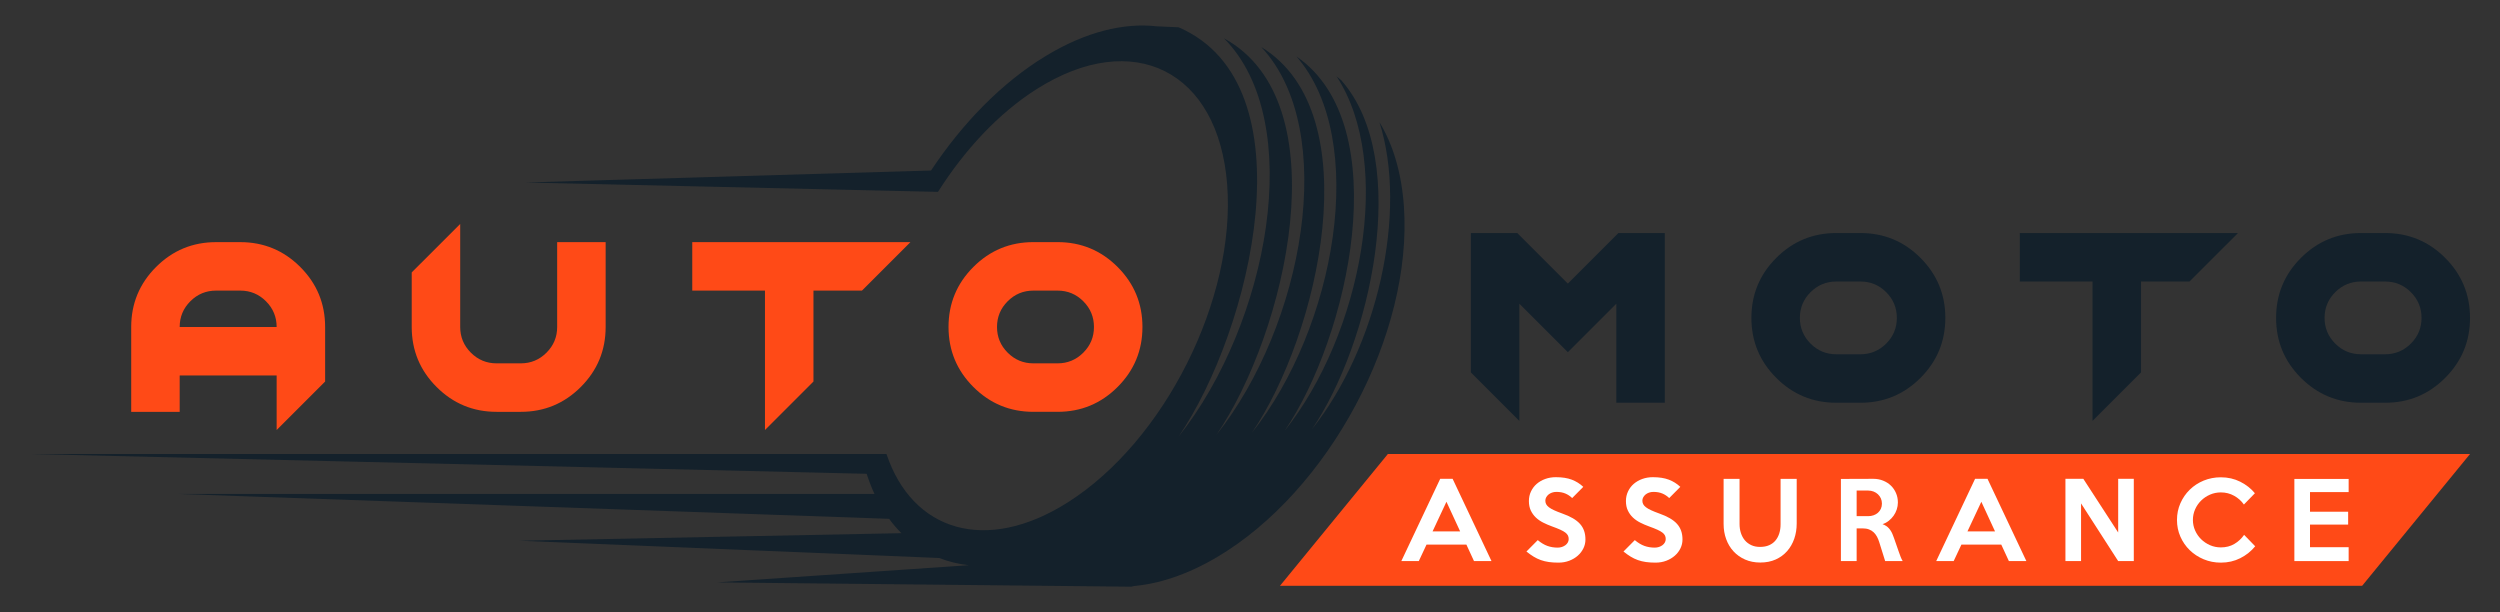 <?xml version="1.0" encoding="utf-8"?>
<!-- Generator: Adobe Illustrator 16.0.0, SVG Export Plug-In . SVG Version: 6.00 Build 0)  -->
<!DOCTYPE svg PUBLIC "-//W3C//DTD SVG 1.1//EN" "http://www.w3.org/Graphics/SVG/1.1/DTD/svg11.dtd">
<svg version="1.1" id="Calque_1" xmlns="http://www.w3.org/2000/svg" xmlns:xlink="http://www.w3.org/1999/xlink" x="0px" y="0px"
	 width="245px" height="60px" viewBox="0 0 245 60" enable-background="new 0 0 245 60" xml:space="preserve">
<rect x="0" y="0" width="245" height="60" fill="#333333" stroke="none"/>
<g>
	<g>
		<path fill="#FF4A17" d="M23.547,23.729c2.296,0,4.256,0.812,5.88,2.436s2.435,3.584,2.435,5.879v5.347l-4.751,4.751v-5.346h-9.502
			v3.564h-4.751v-8.316c0-2.295,0.812-4.255,2.435-5.879s3.583-2.436,5.88-2.436H23.547z M27.111,32.043
			c0-0.98-0.348-1.82-1.045-2.519c-0.697-0.696-1.536-1.045-2.518-1.045h-2.375c-0.982,0-1.822,0.349-2.519,1.045
			c-0.697,0.698-1.045,1.538-1.045,2.519H27.111z"/>
		<path fill="#FF4A17" d="M40.348,32.043v-5.346l4.751-4.75v10.096c0,0.981,0.349,1.821,1.045,2.518
			c0.697,0.698,1.537,1.047,2.518,1.047h2.376c0.981,0,1.821-0.349,2.518-1.047c0.697-0.696,1.046-1.536,1.046-2.518v-8.314h4.751
			v8.314c0,2.298-0.812,4.257-2.435,5.88c-1.623,1.624-3.583,2.437-5.879,2.437h-2.376c-2.296,0-4.256-0.813-5.879-2.437
			C41.16,36.3,40.348,34.341,40.348,32.043z"/>
		<path fill="#FF4A17" d="M89.221,23.729l-4.751,4.751h-4.751v8.91l-4.751,4.751V28.479h-7.127v-4.751H89.221z"/>
		<path fill="#FF4A17" d="M101.27,40.359c-2.297,0-4.257-0.813-5.88-2.437c-1.623-1.623-2.435-3.582-2.435-5.88
			c0-2.295,0.812-4.255,2.435-5.879s3.583-2.436,5.88-2.436h2.375c2.296,0,4.256,0.812,5.88,2.436
			c1.623,1.624,2.435,3.584,2.435,5.879c0,2.298-0.812,4.257-2.435,5.88c-1.624,1.624-3.584,2.437-5.88,2.437H101.27z
			 M101.27,28.479c-0.982,0-1.822,0.349-2.518,1.045c-0.697,0.698-1.045,1.538-1.045,2.519c0,0.981,0.348,1.821,1.045,2.518
			c0.696,0.698,1.536,1.047,2.518,1.047h2.375c0.982,0,1.821-0.349,2.518-1.047c0.697-0.696,1.045-1.536,1.045-2.518
			c0-0.98-0.348-1.82-1.045-2.519c-0.697-0.696-1.536-1.045-2.518-1.045H101.27z"/>
	</g>
	<g>
		<g>
			<path fill="#14212B" d="M148.896,29.764V41.25l-4.751-4.751V22.838h4.55l4.953,4.954l4.952-4.954h4.551v16.631H158.4v-9.705
				l-4.752,4.751L148.896,29.764z"/>
			<path fill="#14212B" d="M179.952,39.469c-2.297,0-4.257-0.813-5.879-2.437c-1.624-1.623-2.436-3.583-2.436-5.879
				c0-2.297,0.812-4.257,2.436-5.88c1.622-1.624,3.582-2.436,5.879-2.436h2.376c2.297,0,4.256,0.812,5.88,2.436
				c1.622,1.623,2.435,3.583,2.435,5.88c0,2.296-0.813,4.256-2.435,5.879c-1.624,1.624-3.583,2.437-5.88,2.437H179.952z
				 M179.952,27.589c-0.982,0-1.822,0.35-2.519,1.046s-1.045,1.537-1.045,2.519c0,0.98,0.349,1.821,1.045,2.518
				s1.536,1.046,2.519,1.046h2.376c0.981,0,1.821-0.35,2.518-1.046s1.045-1.537,1.045-2.518c0-0.981-0.349-1.822-1.045-2.519
				s-1.536-1.046-2.518-1.046H179.952z"/>
			<path fill="#14212B" d="M219.322,22.838l-4.752,4.751h-4.751v8.91l-4.751,4.751V27.589h-7.128v-4.751H219.322z"/>
			<path fill="#14212B" d="M231.371,39.469c-2.297,0-4.257-0.813-5.879-2.437c-1.624-1.623-2.436-3.583-2.436-5.879
				c0-2.297,0.812-4.257,2.436-5.88c1.622-1.624,3.582-2.436,5.879-2.436h2.376c2.297,0,4.257,0.812,5.88,2.436
				c1.622,1.623,2.435,3.583,2.435,5.88c0,2.296-0.813,4.256-2.435,5.879c-1.623,1.624-3.583,2.437-5.88,2.437H231.371z
				 M231.371,27.589c-0.982,0-1.821,0.35-2.519,1.046c-0.696,0.696-1.044,1.537-1.044,2.519c0,0.98,0.348,1.821,1.044,2.518
				c0.697,0.696,1.536,1.046,2.519,1.046h2.376c0.981,0,1.821-0.35,2.518-1.046c0.697-0.696,1.046-1.537,1.046-2.518
				c0-0.981-0.349-1.822-1.046-2.519c-0.696-0.696-1.536-1.046-2.518-1.046H231.371z"/>
		</g>
	</g>
	<g>
		<path fill="#14212B" d="M137.584,20.23c-0.23-3.312-1.078-6.085-2.399-8.26c2.813,8.872-0.231,22.065-6.607,30.084
			c5.667-8.318,9.846-26.282,2.862-34.194c-0.152-0.129-0.305-0.253-0.456-0.376c5.629,8.563,2.482,25.219-5.102,34.754
			c6.282-9.215,10.972-29.954,1.172-36.704c7.131,8.189,3.821,26.585-4.378,36.889c6.539-9.585,11.593-31.315,0.929-37.812
			c7.657,8.171,4.11,27.314-4.391,37.996c6.784-9.938,12.208-32.597,0.729-38.857c8.138,8.169,4.34,28.005-4.445,39.042
			c7.123-10.432,12.99-34.519,0.004-40.119c-0.684-0.038-1.388-0.069-2.12-0.093l0.001,0.001c-3.244-0.374-6.979,0.533-10.886,2.897
			c-4.298,2.601-8.17,6.58-11.257,11.233l-39.757,1.172l40.44,0.92c2.626-4.142,5.951-7.713,9.66-10.064
			c9.468-6.005,17.832-1.81,18.681,9.37c0.849,11.179-6.139,25.11-15.607,31.115c-8.015,5.083-15.239,2.855-17.782-4.731H2.939
			l81.995,1.939c0.222,0.695,0.477,1.352,0.764,1.971H17.306l69.826,2.442c0.374,0.509,0.776,0.979,1.206,1.406l-37.452,0.742
			l41.151,1.691l0.013,0.003c0.902,0.354,1.862,0.589,2.869,0.7l0.015,0.004L70.27,57.075l39.412,0.409
			c0.056,0.001,0.113,0.001,0.168,0.001l1.311,0.015c-0.105-0.016-0.207-0.032-0.311-0.048c2.599-0.182,5.435-1.099,8.369-2.825
			C130.232,48.149,138.455,32.748,137.584,20.23z"/>
	</g>
	<g>
		<g>
			<path fill="#FF4A17" d="M136.011,44.493h106.051L231.488,57.41H125.437"/>
		</g>
		<g>
			<g>
				<path fill="#FFFFFF" d="M146.166,54.986h-1.714l-0.745-1.612h-3.909l-0.756,1.612h-1.712l3.809-8.061h1.219L146.166,54.986z
					 M143.093,52.074l-1.341-2.901l-1.359,2.901H143.093z"/>
				<path fill="#FFFFFF" d="M155.373,52.871c0,0.302-0.064,0.589-0.196,0.86c-0.132,0.272-0.314,0.513-0.55,0.721
					c-0.234,0.208-0.513,0.375-0.835,0.498c-0.323,0.125-0.68,0.188-1.068,0.188c-0.35,0-0.664-0.021-0.942-0.061
					c-0.278-0.041-0.541-0.104-0.786-0.191c-0.245-0.088-0.479-0.2-0.704-0.338c-0.226-0.137-0.459-0.304-0.701-0.499l1.109-1.118
					c0.322,0.269,0.638,0.459,0.946,0.569c0.309,0.111,0.645,0.167,1.008,0.167c0.146,0,0.286-0.021,0.418-0.065
					c0.131-0.044,0.244-0.104,0.342-0.177c0.098-0.074,0.176-0.161,0.232-0.263c0.057-0.101,0.086-0.211,0.086-0.332
					c0-0.127-0.023-0.242-0.071-0.342c-0.047-0.102-0.131-0.198-0.251-0.293c-0.121-0.094-0.289-0.189-0.504-0.287
					c-0.215-0.097-0.491-0.206-0.827-0.327c-0.295-0.107-0.579-0.23-0.851-0.368c-0.272-0.138-0.511-0.304-0.716-0.498
					c-0.204-0.195-0.369-0.424-0.494-0.686c-0.123-0.262-0.186-0.57-0.186-0.927c0-0.342,0.068-0.658,0.207-0.946
					c0.138-0.29,0.325-0.536,0.564-0.741c0.237-0.204,0.517-0.364,0.836-0.479c0.318-0.114,0.662-0.172,1.032-0.172
					c0.618,0,1.139,0.081,1.562,0.242s0.799,0.396,1.128,0.705l-1.088,1.099c-0.201-0.195-0.427-0.344-0.675-0.448
					c-0.249-0.104-0.54-0.157-0.877-0.157c-0.153,0-0.296,0.024-0.428,0.071s-0.243,0.109-0.338,0.186
					c-0.094,0.078-0.17,0.169-0.226,0.273c-0.058,0.104-0.086,0.213-0.086,0.326c0,0.129,0.026,0.244,0.08,0.348
					c0.054,0.104,0.145,0.206,0.272,0.303c0.128,0.098,0.297,0.195,0.509,0.292c0.212,0.098,0.475,0.204,0.791,0.317
					c0.402,0.142,0.748,0.296,1.037,0.464c0.288,0.168,0.524,0.352,0.705,0.554c0.182,0.201,0.315,0.429,0.403,0.68
					C155.33,52.271,155.373,52.555,155.373,52.871z"/>
				<path fill="#FFFFFF" d="M164.884,52.871c0,0.302-0.065,0.589-0.196,0.86c-0.131,0.272-0.313,0.513-0.55,0.721
					c-0.234,0.208-0.513,0.375-0.835,0.498c-0.323,0.125-0.679,0.188-1.068,0.188c-0.35,0-0.663-0.021-0.942-0.061
					c-0.278-0.041-0.541-0.104-0.785-0.191c-0.246-0.088-0.48-0.2-0.705-0.338c-0.226-0.137-0.46-0.304-0.701-0.499l1.109-1.118
					c0.322,0.269,0.637,0.459,0.946,0.569c0.309,0.111,0.645,0.167,1.008,0.167c0.147,0,0.287-0.021,0.418-0.065
					s0.245-0.104,0.342-0.177c0.098-0.074,0.176-0.161,0.231-0.263c0.058-0.101,0.086-0.211,0.086-0.332
					c0-0.127-0.023-0.242-0.07-0.342c-0.048-0.102-0.131-0.198-0.252-0.293c-0.12-0.094-0.289-0.189-0.504-0.287
					c-0.215-0.097-0.489-0.206-0.826-0.327c-0.295-0.107-0.579-0.23-0.851-0.368c-0.272-0.138-0.51-0.304-0.715-0.498
					c-0.205-0.195-0.37-0.424-0.494-0.686c-0.125-0.262-0.188-0.57-0.188-0.927c0-0.342,0.07-0.658,0.208-0.946
					c0.137-0.29,0.325-0.536,0.563-0.741c0.238-0.204,0.518-0.364,0.837-0.479c0.318-0.114,0.663-0.172,1.032-0.172
					c0.618,0,1.139,0.081,1.562,0.242s0.799,0.396,1.128,0.705l-1.088,1.099c-0.201-0.195-0.427-0.344-0.676-0.448
					c-0.248-0.104-0.539-0.157-0.875-0.157c-0.155,0-0.298,0.024-0.429,0.071s-0.243,0.109-0.338,0.186
					c-0.093,0.078-0.169,0.169-0.227,0.273c-0.057,0.104-0.086,0.213-0.086,0.326c0,0.129,0.027,0.244,0.081,0.348
					c0.054,0.104,0.144,0.206,0.272,0.303c0.127,0.098,0.297,0.195,0.509,0.292c0.211,0.098,0.475,0.204,0.791,0.317
					c0.402,0.142,0.748,0.296,1.037,0.464s0.524,0.352,0.705,0.554c0.181,0.201,0.315,0.429,0.403,0.68
					C164.84,52.271,164.884,52.555,164.884,52.871z"/>
				<path fill="#FFFFFF" d="M176.077,46.926v4.372c0,0.538-0.08,1.039-0.241,1.502c-0.162,0.464-0.396,0.868-0.701,1.214
					c-0.305,0.346-0.679,0.618-1.118,0.816c-0.44,0.198-0.941,0.298-1.506,0.298c-0.551,0-1.048-0.098-1.492-0.293
					c-0.442-0.195-0.82-0.462-1.133-0.801c-0.313-0.34-0.553-0.739-0.721-1.199s-0.252-0.955-0.252-1.485v-4.424h1.563v4.434
					c0,0.31,0.043,0.6,0.131,0.871s0.215,0.509,0.383,0.711c0.168,0.201,0.378,0.36,0.63,0.479s0.538,0.176,0.86,0.176
					c0.343,0,0.641-0.055,0.892-0.166c0.252-0.111,0.461-0.265,0.625-0.464c0.165-0.198,0.289-0.432,0.373-0.7
					s0.126-0.563,0.126-0.887v-4.453H176.077z"/>
				<path fill="#FFFFFF" d="M186.464,54.986h-1.719l-0.574-1.834c-0.06-0.201-0.135-0.386-0.226-0.555
					c-0.092-0.167-0.199-0.312-0.327-0.432c-0.127-0.121-0.28-0.216-0.457-0.282c-0.178-0.068-0.387-0.102-0.629-0.102h-0.582v3.204
					h-1.542v-8.05l3.178-0.011c0.343,0,0.661,0.06,0.955,0.178c0.296,0.117,0.551,0.279,0.765,0.487
					c0.215,0.209,0.383,0.453,0.503,0.736c0.121,0.282,0.183,0.587,0.183,0.917c0,0.234-0.037,0.463-0.111,0.685
					c-0.073,0.221-0.177,0.427-0.31,0.615c-0.134,0.188-0.293,0.354-0.476,0.498c-0.184,0.145-0.386,0.254-0.606,0.327
					c0.254,0.095,0.461,0.229,0.622,0.408c0.16,0.178,0.286,0.391,0.38,0.64c0.046,0.114,0.09,0.229,0.13,0.342
					c0.039,0.115,0.081,0.234,0.124,0.358c0.044,0.124,0.092,0.259,0.141,0.403c0.051,0.145,0.106,0.304,0.166,0.479
					c0.074,0.221,0.143,0.412,0.207,0.569C186.321,54.726,186.389,54.864,186.464,54.986z M184.429,49.354
					c0-0.188-0.036-0.358-0.105-0.513c-0.071-0.155-0.167-0.289-0.287-0.403c-0.121-0.114-0.264-0.203-0.43-0.268
					c-0.163-0.063-0.34-0.095-0.527-0.095h-1.129v2.509h1.129c0.188,0,0.364-0.029,0.527-0.086c0.166-0.058,0.309-0.14,0.43-0.247
					c0.12-0.107,0.216-0.236,0.287-0.388C184.393,49.712,184.429,49.542,184.429,49.354z"/>
				<path fill="#FFFFFF" d="M198.584,54.986h-1.713l-0.745-1.612h-3.909l-0.757,1.612h-1.712l3.809-8.061h1.219L198.584,54.986z
					 M195.511,52.074l-1.34-2.901l-1.359,2.901H195.511z"/>
				<path fill="#FFFFFF" d="M209.112,54.986h-1.531l-3.638-5.652v5.652h-1.531v-8.061h1.754l3.415,5.26v-5.26h1.531V54.986z"/>
				<path fill="#FFFFFF" d="M221.01,53.535c-0.402,0.49-0.892,0.88-1.466,1.168c-0.574,0.29-1.207,0.435-1.898,0.435
					c-0.599,0-1.158-0.109-1.684-0.328c-0.522-0.218-0.979-0.515-1.366-0.892c-0.388-0.376-0.693-0.817-0.917-1.324
					s-0.335-1.054-0.335-1.638s0.111-1.13,0.335-1.637c0.224-0.508,0.529-0.95,0.917-1.33c0.388-0.379,0.844-0.677,1.366-0.892
					c0.525-0.215,1.085-0.322,1.684-0.322c0.691,0,1.324,0.145,1.898,0.433c0.574,0.289,1.053,0.665,1.436,1.129l-1.077,1.108
					c-0.249-0.355-0.569-0.644-0.963-0.861c-0.393-0.219-0.824-0.328-1.294-0.328c-0.376,0-0.73,0.072-1.063,0.217
					c-0.332,0.146-0.623,0.339-0.872,0.585c-0.249,0.244-0.445,0.53-0.589,0.855c-0.145,0.327-0.217,0.674-0.217,1.043
					c0,0.363,0.072,0.707,0.217,1.033c0.144,0.325,0.34,0.61,0.589,0.855s0.54,0.44,0.872,0.585s0.687,0.217,1.063,0.217
					c0.496,0,0.937-0.113,1.319-0.338s0.702-0.522,0.958-0.892L221.01,53.535z"/>
				<path fill="#FFFFFF" d="M230.167,54.986h-5.319v-8.05h5.319v1.289h-3.787v1.924h3.738v1.261h-3.738v2.216h3.787V54.986z"/>
			</g>
		</g>
	</g>
</g>
</svg>
